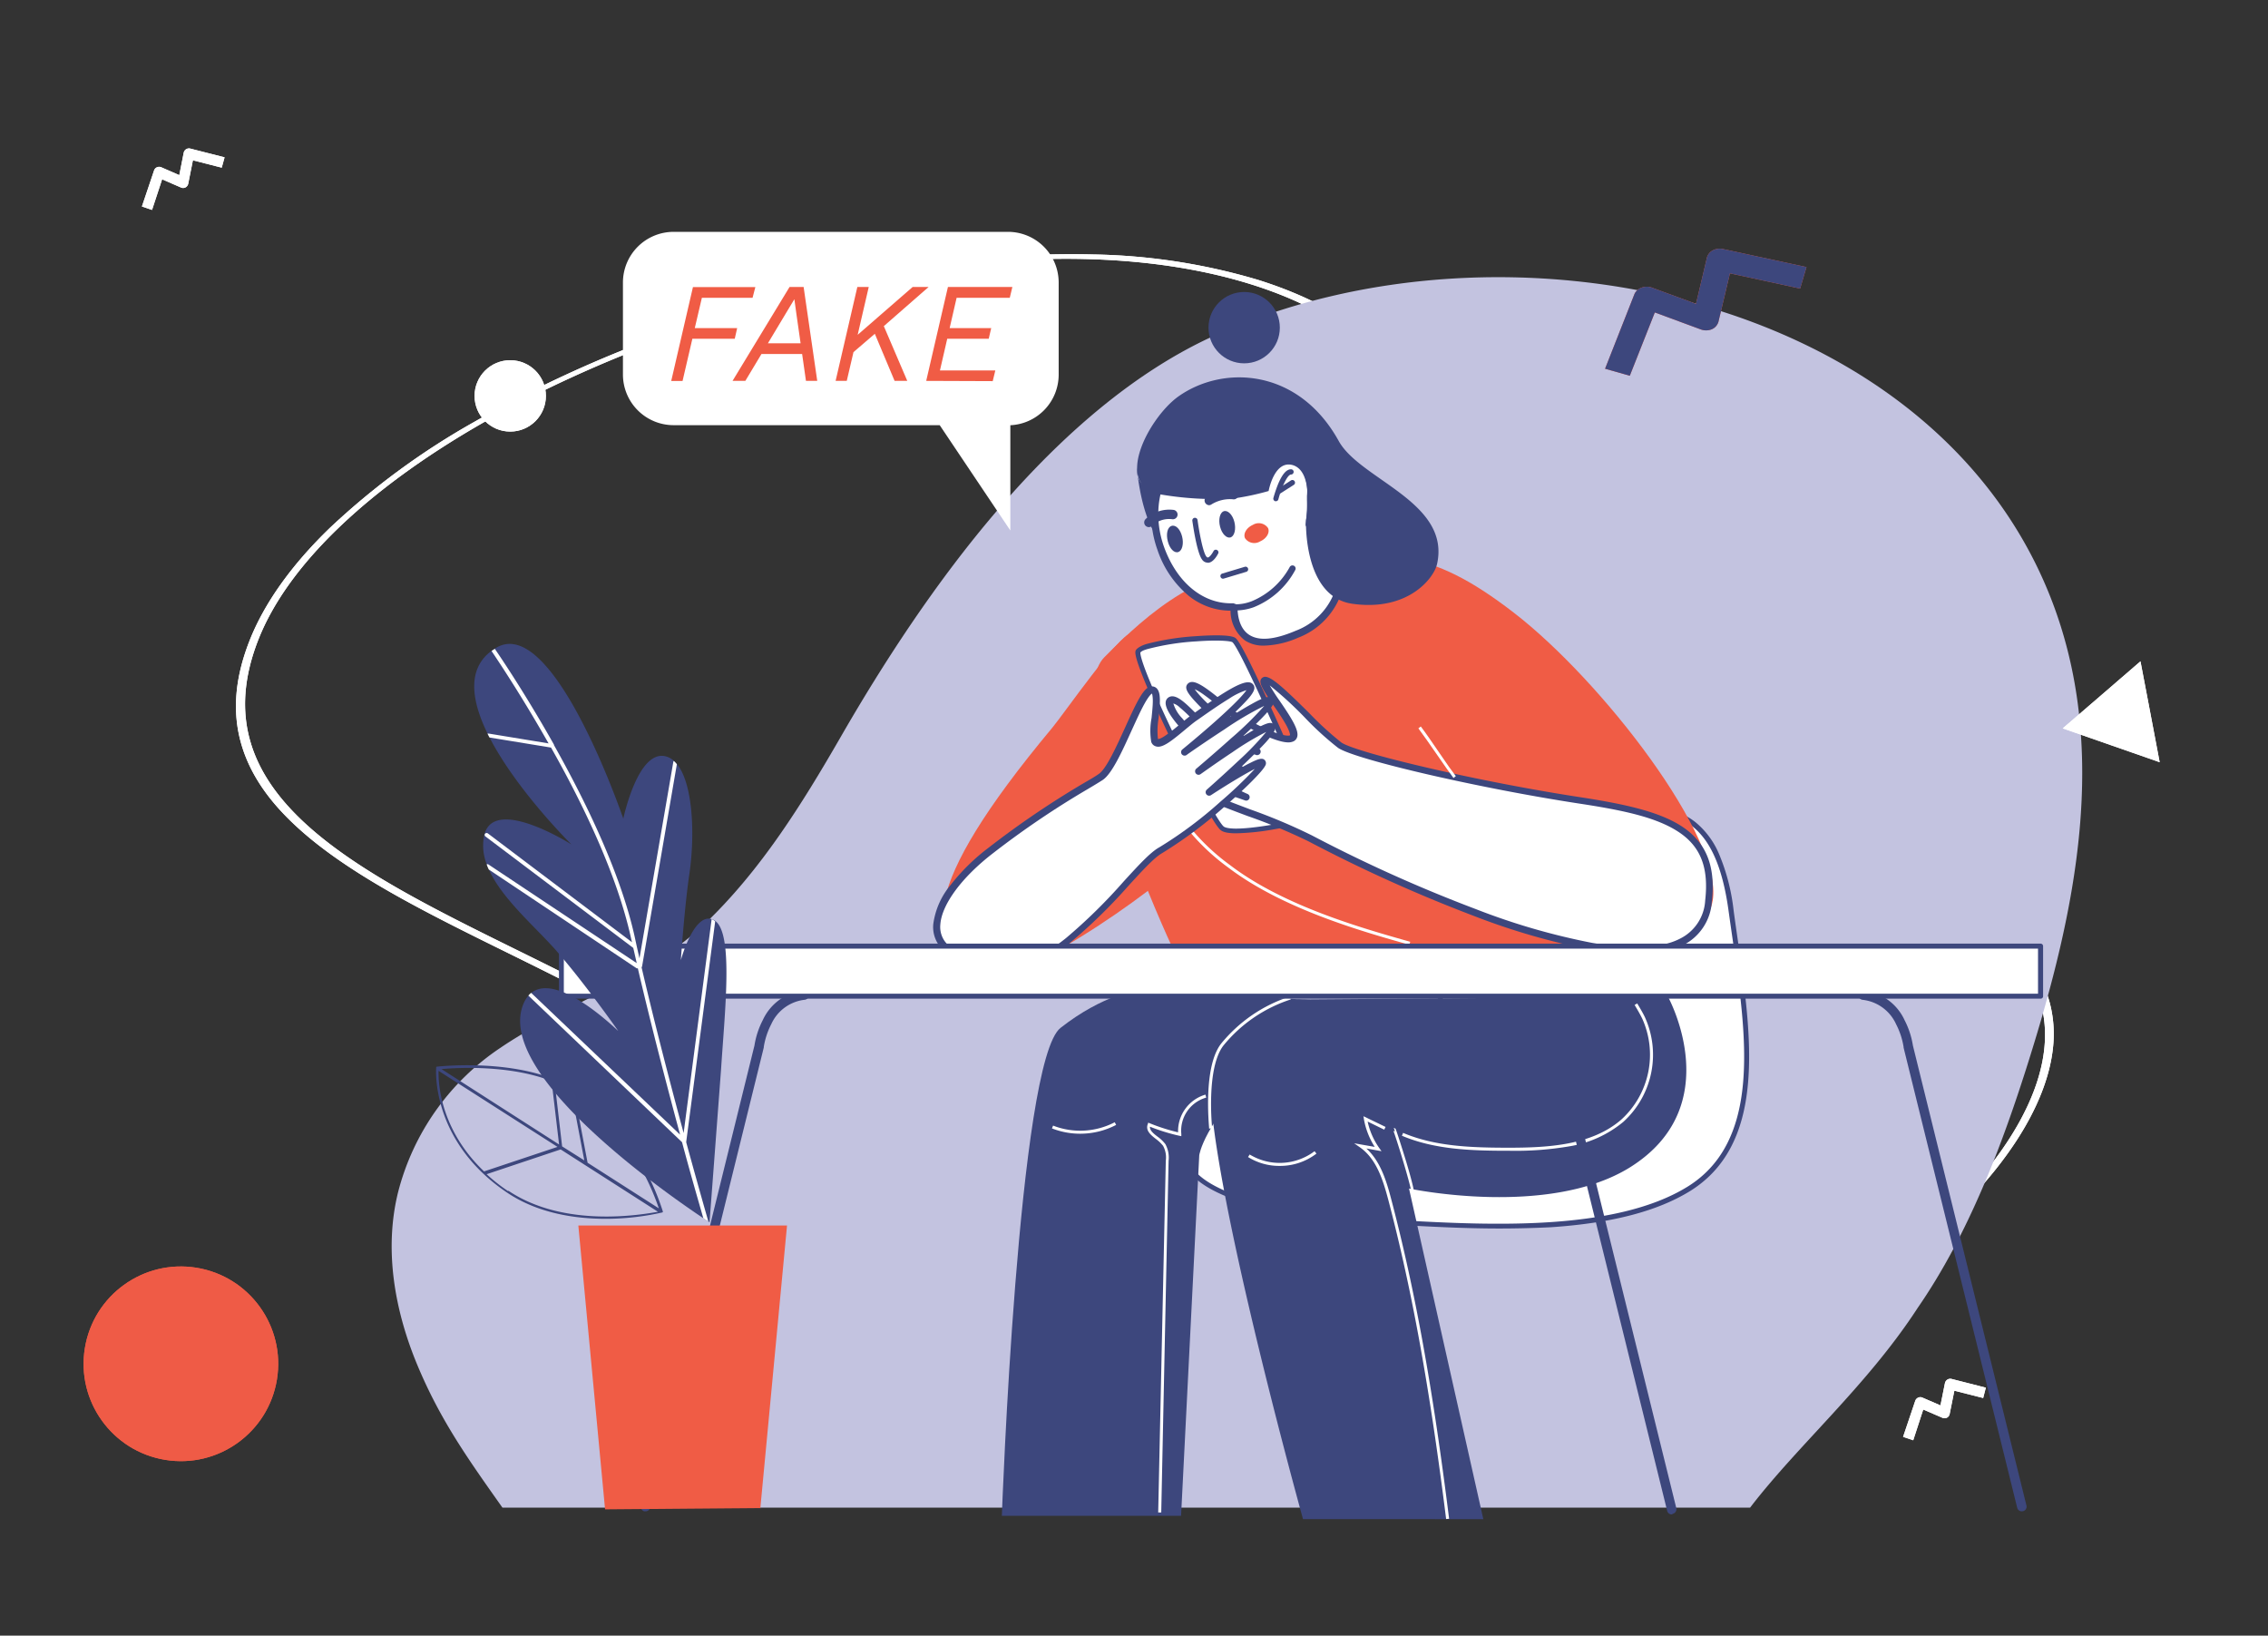 <svg xmlns="http://www.w3.org/2000/svg" viewBox="0 0 358 258.13"><rect x="0" y="0" width="358" height="258.13" fill="#333333" stroke="none"/><defs><style>.cls-1{fill:#fff;}.cls-2{fill:#c3c3e0;}.cls-3{fill:#ef5b46;}.cls-4{fill:#3d477d;}.cls-5{fill:#f05c45;}</style></defs><g id="Calque_1" data-name="Calque 1"><path class="cls-1" d="M323.55,158.26a19.41,19.41,0,0,1,.51,7.1c-1,9.32-8,20.06-19.84,30.23a129.22,129.22,0,0,1-19.43,13.64,169.13,169.13,0,0,1-24.32,11.54A184.18,184.18,0,0,1,232.4,229a179.94,179.94,0,0,1-30.63,3.73,63.74,63.74,0,0,1-42.69-13.8c-11.05-8.52-19.69-19.85-27.31-29.85-2.63-3.44-5.1-6.69-7.58-9.71-10-12.2-27.16-20.66-43.76-28.85C67.19,144,54.69,137.84,46.51,130.17c-4.4-4.11-7.15-8.31-8.44-12.81-1.43-5-1-10.33,1.31-16.22s6.63-12,12.8-17.93A116.52,116.52,0,0,1,74.87,66.58a192,192,0,0,1,30.26-13.91,235.84,235.84,0,0,1,35.51-9.76,146.38,146.38,0,0,1,32-2.75,96.73,96.73,0,0,1,25.91,4c17.8,5.57,27.55,16.12,26.08,28.23-.34,2.76-.77,5.55-1.22,8.5-2.38,15.64-5.08,33.37,7.28,44.61,11.44,10.4,34.66,12.15,53.31,13.55,9.73.74,18.13,1.37,22.55,3.13C316,146,321.73,151.45,323.55,158.26ZM202,232.38l.24-.37c44.78-1.53,81.44-19.9,100.81-36.57,13.62-11.71,22.17-25.54,19.15-36.86-1.68-6.27-6.9-11.77-16.79-15.71-4.27-1.7-12.56-2.32-22.16-3.05-9.28-.7-19.8-1.49-29.5-3.43-11.25-2.24-19.23-5.62-24.39-10.32-5.59-5.08-8.63-11.86-9.3-20.72-.58-7.79.69-16.12,1.91-24.18.45-3,.88-5.73,1.21-8.48,1.46-11.93-8.15-22.33-25.71-27.82-15.62-4.89-35.82-5.34-56.9-1.27C92.1,53,50.11,77.09,40.76,101c-9.45,24.14,15,36.18,40.84,48.93,16.66,8.21,33.88,16.7,43.93,29,2.48,3,5,6.28,7.58,9.72,7.61,10,16.24,21.3,27.24,29.78,12.59,9.71,26.3,14.17,41.91,13.63Z"/><path class="cls-1" d="M323.55,158.26a19.41,19.41,0,0,1,.51,7.1c-1,9.32-8,20.06-19.84,30.23a129.22,129.22,0,0,1-19.43,13.64,169.13,169.13,0,0,1-24.32,11.54A184.18,184.18,0,0,1,232.4,229a179.94,179.94,0,0,1-30.63,3.73,63.74,63.74,0,0,1-42.69-13.8c-11.05-8.52-19.69-19.85-27.31-29.85-2.63-3.44-5.1-6.69-7.58-9.71-10-12.2-27.16-20.66-43.76-28.85C67.19,144,54.69,137.84,46.51,130.17c-4.4-4.11-7.15-8.31-8.44-12.81-1.43-5-1-10.33,1.31-16.22s6.63-12,12.8-17.93A116.52,116.52,0,0,1,74.87,66.58a192,192,0,0,1,30.26-13.91,235.84,235.84,0,0,1,35.51-9.76,146.38,146.38,0,0,1,32-2.75,96.73,96.73,0,0,1,25.91,4c17.8,5.57,27.55,16.12,26.08,28.23-.34,2.76-.77,5.55-1.22,8.5-2.38,15.64-5.08,33.37,7.28,44.61,11.44,10.4,34.66,12.15,53.31,13.55,9.73.74,18.13,1.37,22.55,3.13C316,146,321.73,151.45,323.55,158.26ZM202,232.38l.24-.37c44.78-1.53,81.44-19.9,100.81-36.57,13.62-11.71,22.17-25.54,19.15-36.86-1.68-6.27-6.9-11.77-16.79-15.71-4.27-1.7-12.56-2.32-22.16-3.05-9.28-.7-19.8-1.49-29.5-3.43-11.25-2.24-19.23-5.62-24.39-10.32-5.59-5.08-8.63-11.86-9.3-20.72-.58-7.79.69-16.12,1.91-24.18.45-3,.88-5.73,1.21-8.48,1.46-11.93-8.15-22.33-25.71-27.82-15.62-4.89-35.82-5.34-56.9-1.27C92.1,53,50.11,77.09,40.76,101c-9.45,24.14,15,36.18,40.84,48.93,16.66,8.21,33.88,16.7,43.93,29,2.48,3,5,6.28,7.58,9.72,7.61,10,16.24,21.3,27.24,29.78,12.59,9.71,26.3,14.17,41.91,13.63Z"/><path class="cls-2" d="M276.25,237.93c7.57-9.88,18.5-19.28,26.44-31.5,8-11.56,13.33-25.65,17.47-38.81,7.45-23.64,13-49.51,3.43-73.56C304.64,46.4,237.35,32.43,191.9,52.87,166.28,64.38,146,93.21,132.71,116.29c-6,10.4-12.6,21.09-21.56,29.6s-22,12.56-32.23,19.52a39,39,0,0,0-16.11,22.85c-2.21,9.05-.5,18.65,3.11,27.27s7.94,14.7,13.39,22.4Z"/><circle class="cls-3" cx="28.55" cy="215.22" r="15.36" transform="translate(-188.46 208.93) rotate(-80.78)"/><circle class="cls-1" cx="80.54" cy="62.48" r="5.63"/><circle class="cls-3" cx="28.55" cy="215.22" r="15.36" transform="translate(-188.46 208.93) rotate(-80.78)"/><circle class="cls-1" cx="80.54" cy="62.48" r="5.63"/><polygon class="cls-1" points="340.9 120.29 333.25 117.62 325.6 114.95 331.74 109.66 337.87 104.37 339.39 112.33 340.9 120.29"/><path class="cls-1" d="M24,33.13l-1.6-.54,1.92-5.69a.81.81,0,0,1,.46-.5.85.85,0,0,1,.68,0l2.84,1.24L29,24.1a.9.9,0,0,1,.38-.55.85.85,0,0,1,.66-.1l5.41,1.38L35,26.46,30.45,25.3,29.71,29a.84.84,0,0,1-.44.58.81.81,0,0,1-.73,0l-2.95-1.28Z"/><path class="cls-1" d="M302,227.3l-1.6-.54,1.92-5.69a.87.87,0,0,1,.46-.5.81.81,0,0,1,.68,0l2.84,1.23.71-3.53a.88.88,0,0,1,.38-.54.82.82,0,0,1,.66-.11l5.41,1.38-.42,1.63-4.55-1.15-.74,3.68a.84.84,0,0,1-.44.58.85.85,0,0,1-.73,0l-3-1.29Z"/><path class="cls-3" d="M257.26,59.3l-3.9-1.11L258,46.4a1.92,1.92,0,0,1,1.12-1,2.34,2.34,0,0,1,1.65,0l6.94,2.55,1.73-7.3a1.83,1.83,0,0,1,.93-1.14,2.37,2.37,0,0,1,1.6-.21l13.18,2.85-1,3.39-11.08-2.4-1.81,7.62a1.85,1.85,0,0,1-1.07,1.21,2.4,2.4,0,0,1-1.77,0l-7.21-2.66Z"/><polygon class="cls-1" points="340.9 120.29 333.25 117.62 325.6 114.95 331.74 109.66 337.87 104.37 339.39 112.33 340.9 120.29"/><path class="cls-1" d="M24,33.13l-1.6-.54,1.92-5.69a.81.81,0,0,1,.46-.5.85.85,0,0,1,.68,0l2.84,1.24L29,24.1a.9.9,0,0,1,.38-.55.85.85,0,0,1,.66-.1l5.41,1.38L35,26.46,30.45,25.3,29.71,29a.84.84,0,0,1-.44.58.81.81,0,0,1-.73,0l-2.95-1.28Z"/><path class="cls-1" d="M302,227.3l-1.6-.54,1.92-5.69a.87.87,0,0,1,.46-.5.81.81,0,0,1,.68,0l2.84,1.23.71-3.53a.88.88,0,0,1,.38-.54.82.82,0,0,1,.66-.11l5.41,1.38-.42,1.63-4.55-1.15-.74,3.68a.84.84,0,0,1-.44.58.85.85,0,0,1-.73,0l-3-1.29Z"/><path class="cls-4" d="M257.26,59.3l-3.9-1.11L258,46.4a1.92,1.92,0,0,1,1.12-1,2.34,2.34,0,0,1,1.65,0l6.94,2.55,1.73-7.3a1.83,1.83,0,0,1,.93-1.14,2.37,2.37,0,0,1,1.6-.21l13.18,2.85-1,3.39-11.08-2.4-1.81,7.62a1.85,1.85,0,0,1-1.07,1.21,2.4,2.4,0,0,1-1.77,0l-7.21-2.66Z"/><path class="cls-5" d="M187.17,135.61c-3.62,3.83-29,22.87-34.43,17.66-5.56-5.37-8.5-12.21,13.4-38.47,1.76-2.11,10.54-14.76,12.38-14.82C181.61,99.89,191.68,130.84,187.17,135.61Z"/><path class="cls-1" d="M159,36.59H106.33a8,8,0,0,0-8,8V59.1a8,8,0,0,0,8,8h42l11.15,16.62V67.11a8,8,0,0,0,7.63-8V44.61A8,8,0,0,0,159,36.59Z"/><path class="cls-1" d="M186.05,157.5c-6.19.66-7.13,8.1-7.13,8.1L161,238.22"/><path class="cls-4" d="M161,239a.55.55,0,0,1-.18,0,.74.74,0,0,1-.54-.9l17.92-72.58a13.62,13.62,0,0,1,1.31-4,8.13,8.13,0,0,1,6.48-4.7.74.74,0,0,1,.15,1.48,6.62,6.62,0,0,0-5.29,3.87,12,12,0,0,0-1.18,3.59.24.24,0,0,1,0,.08L161.71,238.4A.74.74,0,0,1,161,239Z"/><path class="cls-1" d="M256.27,126.84c7.19,1.11,14.76.37,17,16.8s6.45,35.8-6.65,43.92-36.72,5.72-49.83,5.17-32.29-4.43-29.34-12.18,27.13-7.57,36.36-12.74-3.14-32.66,4.61-37.46S251.07,126.05,256.27,126.84Z"/><path class="cls-4" d="M236.65,193.88c-5.37,0-10.56-.28-15-.52-1.73-.09-3.36-.18-4.85-.24a89.82,89.82,0,0,1-17.28-2.39c-4.34-1.1-9.94-3-12-6.11a4.43,4.43,0,0,1-.46-4.21c.84-2.21,3.24-3.92,7.54-5.39A104,104,0,0,1,207.48,172c6.11-1.2,12.42-2.43,16.11-4.5,4.58-2.56,3.54-11.17,2.54-19.5-1-8-1.86-15.52,2.06-17.95,4.29-2.66,10.57-3.6,15.07-3.92a66,66,0,0,1,13.07.35h0c.68.11,1.38.2,2.06.29,3.25.41,6.6.85,9.35,3.08a13.12,13.12,0,0,1,3.61,4.93,32.13,32.13,0,0,1,2.29,8.83c.2,1.52.43,3.1.65,4.63,1.11,7.7,2.25,15.67,1.63,22.71-.7,8.06-3.68,13.61-9.11,17-5.19,3.21-12.37,5.08-22,5.73C242.12,193.81,239.36,193.88,236.65,193.88Zm11.58-67.15c-6.52,0-14.66.88-19.62,4-1.55.95-2.37,3.05-2.5,6.41a72.59,72.59,0,0,0,.81,10.78c1,8.58,2.1,17.46-2.94,20.28-3.81,2.13-10.18,3.37-16.35,4.58-8.92,1.75-18.16,3.55-19.83,7.95a3.62,3.62,0,0,0,.38,3.5c1.49,2.26,5.47,4.26,11.49,5.77a89,89,0,0,0,17.12,2.37c1.5.07,3.13.15,4.87.25,13.23.7,33.23,1.77,44.73-5.35,5.21-3.23,8.07-8.59,8.75-16.38.61-6.95-.53-14.87-1.63-22.53-.22-1.53-.45-3.11-.66-4.63-2-14.55-8.08-15.34-14.56-16.17-.68-.09-1.39-.18-2.08-.29h0A56.94,56.94,0,0,0,248.23,126.73Z"/><path class="cls-4" d="M186.43,239.22H158.14s2.57-71.75,9.26-77,12.09-5.94,12.09-5.94l29.89,1.67L199.1,168.22c-9.24,9.24-9.8,14.11-9.8,14.11Z"/><path class="cls-5" d="M239,96.73c13.86,10.7,33,35.52,31.35,45.37-.93,5.46-7.52,6.91-18.09,7.08-28.48.45-67.31.13-67.31.13S167.1,111,174.33,103.71s15.21-14.24,28.92-15.32C218.9,87.16,225.13,86,239,96.73Z"/><path class="cls-4" d="M179.45,73.88c.7,6.92,2.55,9.81,2.56,9.79a39.5,39.5,0,0,0,.41-6.9C179.13,77.49,179.41,73.5,179.45,73.88Z"/><path class="cls-1" d="M189.79,69.41c4.22-1.52,7.28.24,10.65,3.52,1,.94,2.13-3.73,4.56-.51a8.37,8.37,0,0,1,1.81,6.52,23.13,23.13,0,0,1-.21,3.9l.49-.43L211.81,89a10.89,10.89,0,0,1-7.09,11.07c-9,3.81-9.92-1.8-9.93-4.23-5,.26-9.4-3.23-11.57-9.23C180.61,79.35,183.55,71.66,189.79,69.41Z"/><path class="cls-4" d="M199.53,101.89a5.34,5.34,0,0,1-3-.8,5.91,5.91,0,0,1-2.29-4.71A10.58,10.58,0,0,1,187.6,94a16,16,0,0,1-4.89-7.2c-2.71-7.51.38-15.54,6.89-17.89h0a8.31,8.31,0,0,1,6,0,15.57,15.57,0,0,1,5.12,3.61,4.34,4.34,0,0,0,.48-.48,3,3,0,0,1,2.17-1.27,2.89,2.89,0,0,1,2,1.36,8.55,8.55,0,0,1,1.94,6.32c0,.21,0,.39,0,.53a24.33,24.33,0,0,1-.09,3,.6.6,0,0,1,.27.2l4.72,6.57a.54.54,0,0,1,.09.25,11.13,11.13,0,0,1-.53,4.49,11.6,11.6,0,0,1-6.88,7.16A14.24,14.24,0,0,1,199.53,101.89Zm-4.74-6.62a.51.51,0,0,1,.37.15.6.6,0,0,1,.18.4c0,1.18.25,3.32,1.82,4.35s4,.8,7.35-.62a10.49,10.49,0,0,0,6.27-6.49,10.65,10.65,0,0,0,.5-3.88l-4.28-6,0,0a.55.55,0,0,1-.91-.49,21.91,21.91,0,0,0,.21-3.8q0-.27,0-.63a7.45,7.45,0,0,0-1.73-5.58c-.45-.59-.86-.91-1.21-.93s-.91.48-1.31.92-.79.86-1.3.87a.9.9,0,0,1-.68-.28c-3.26-3.17-6.09-4.85-10.09-3.4h0c-5.94,2.14-8.73,9.53-6.23,16.48,2,5.52,6,8.87,10.54,8.87h.51Z"/><path class="cls-4" d="M200.25,77.49a40.16,40.16,0,0,1-5.71,1.2A51.5,51.5,0,0,1,183,78c-7.28-1.44-1.69-12,2.92-15.37,7.07-5.09,19-4.56,25.38,6.94C214.63,75.69,229,79.2,226.84,89c-.48,2.23-4.59,7.55-13.41,6.28-7.77-1.13-7.28-13.19-7.28-13.19s1.42-7.65-2.1-8.69C201.13,72.57,200.25,77.49,200.25,77.49Z"/><path class="cls-1" d="M188.62,82.13s.66,4.83,1.44,5.9,1.86-.88,1.86-.88"/><path class="cls-4" d="M190.63,88.8a1.1,1.1,0,0,1-.91-.53c-.81-1.12-1.44-5.58-1.51-6.08a.41.41,0,0,1,.82-.12c.26,1.9.84,5,1.36,5.72.06.09.16.19.25.19.28,0,.7-.61.91-1a.4.4,0,0,1,.55-.18.41.41,0,0,1,.19.55c-.12.23-.73,1.4-1.58,1.47Z"/><path class="cls-1" d="M196.61,89.85l-3.56,1.06"/><path class="cls-4" d="M193.05,91.33a.41.41,0,0,1-.39-.3.4.4,0,0,1,.27-.51l3.56-1.07a.41.41,0,1,1,.24.79l-3.56,1.07Z"/><path class="cls-1" d="M190.87,79s2.18-1.28,3.87-.88"/><path class="cls-4" d="M190.87,79.73a.75.75,0,0,1-.37-1.39c.1-.06,2.46-1.43,4.41-1a.74.74,0,0,1-.34,1.45,5.58,5.58,0,0,0-3.32.8A.76.76,0,0,1,190.87,79.73Z"/><path class="cls-1" d="M181.35,82.44a4.69,4.69,0,0,1,3.77-1.24"/><path class="cls-4" d="M181.35,83.19a.77.77,0,0,1-.52-.21.75.75,0,0,1,0-1.06,5.46,5.46,0,0,1,4.41-1.45.74.74,0,1,1-.21,1.47,3.89,3.89,0,0,0-3.13,1A.76.76,0,0,1,181.35,83.19Z"/><path class="cls-1" d="M201.4,78.69s1.09-4.23,2.4-4.22"/><path class="cls-4" d="M201.4,79.1h-.1a.42.42,0,0,1-.3-.5,20.88,20.88,0,0,1,.73-2.17c.66-1.59,1.33-2.37,2.06-2.37h0a.41.41,0,0,1,.41.42.42.42,0,0,1-.41.41h0c-.58,0-1.51,2.06-2,3.91A.4.4,0,0,1,201.4,79.1Z"/><path class="cls-1" d="M201.94,77.49l2.11-1.35"/><path class="cls-4" d="M201.94,77.91a.43.43,0,0,1-.35-.19.42.42,0,0,1,.13-.57l2.1-1.36a.42.42,0,0,1,.45.7l-2.11,1.35A.44.44,0,0,1,201.94,77.91Z"/><path class="cls-5" d="M196.52,84.93c-.31-.72.25-1.66,1.25-2.1a1.77,1.77,0,0,1,2.39.51c.32.72-.24,1.66-1.25,2.1A1.77,1.77,0,0,1,196.52,84.93Z"/><path class="cls-1" d="M207.81,129.06s-11.52-27.18-13.07-28.1-14.36.28-15.09,1.83,11.34,26.34,13.26,27.9S207.81,129.06,207.81,129.06Z"/><path class="cls-4" d="M195.13,131.51c-1.83,0-2.27-.36-2.47-.52-1.08-.87-4.76-7.91-7.73-14.08-1.67-3.47-3.14-6.73-4.15-9.17-1.82-4.41-1.61-4.87-1.49-5.12s.72-.71,1.74-1a40.13,40.13,0,0,1,7.75-1.22c1.54-.11,5.21-.32,6.16.24.29.17,1.08.64,7.28,14.57,3,6.84,5.92,13.65,5.95,13.72a.38.38,0,0,1,0,.33.4.4,0,0,1-.26.21s-3.29.8-6.75,1.4A38,38,0,0,1,195.13,131.51ZM180,103c0,.14,0,.93,1.6,4.75,1,2.45,2.49,5.68,4.14,9.09,3.42,7.1,6.61,12.94,7.41,13.59.32.26,1.72.74,7.85-.31,2.68-.46,5.24-1,6.25-1.28-.67-1.59-3.14-7.36-5.72-13.18-5.48-12.32-6.72-14.11-7-14.31s-2.35-.38-5.69-.13a39.28,39.28,0,0,0-7.58,1.18C180.26,102.66,180.05,102.9,180,103Z"/><path class="cls-1" d="M269.66,142.2c1.3-11.24-6.43-13.78-20.39-15.92-16.54-2.53-35.22-7-37.81-8.68s-9.81-9.92-11.64-10.28,4.91,7.23,4.33,8.87-7.06-1.8-9-3.1-6.66-5.9-7.36-4.75,10.42,10.21,10.42,10.21-5.05-1.65-7.15-3.12-5.16-5.55-6.31-4.92,2,4.42,4.9,6.85a49.78,49.78,0,0,0,7.63,4.92s-5-1-7.23-2.46-5.06-4.32-5.6-3.3,3.45,4.45,5.42,5.8a65.09,65.09,0,0,0,6.74,3.52s-8.9-3.22-8.15-1.6,13,5.16,18.29,8.07S267.23,163.38,269.66,142.2Z"/><path class="cls-4" d="M258.2,150.58a42.05,42.05,0,0,1-7.06-.68,108,108,0,0,1-18.57-5.38,235.1,235.1,0,0,1-26-11.73,87.32,87.32,0,0,0-9.62-4c-5.36-2-8.42-3.23-8.9-4.28a.79.79,0,0,1,.1-.92c.26-.28.7-.5,2.61-.09-.42-.24-.8-.48-1.12-.69a32.36,32.36,0,0,1-3.73-3.08c-1.68-1.65-2.25-2.71-1.87-3.43a.92.92,0,0,1,.64-.48c.81-.18,1.88.63,3.71,2.06.69.54,1.4,1.1,2,1.53a13.24,13.24,0,0,0,3.08,1.33,33,33,0,0,1-4.13-2.92c-2.16-1.83-5.51-5.34-5.34-7a1,1,0,0,1,.52-.8c1.09-.58,2.54.86,4.37,2.68a21.35,21.35,0,0,0,2.53,2.28,22.28,22.28,0,0,0,4.06,2c-.92-.78-2-1.72-3.07-2.67-1.58-1.41-2.81-2.59-3.65-3.5-1.36-1.45-1.74-2.19-1.4-2.74a.93.93,0,0,1,.64-.43c1-.17,2.81,1.22,5.41,3.37.81.66,1.57,1.3,2.09,1.65a33.14,33.14,0,0,0,4.6,2.48c3,1.29,3.53.9,3.53.9s.08-.39-.68-1.75c-.53-.93-1.25-2-1.95-3-1.75-2.6-2.33-3.53-1.92-4.15a.78.78,0,0,1,.85-.3c1.11.22,3.29,2.3,6.73,5.7a50.29,50.29,0,0,0,5.1,4.66c2.48,1.62,21.15,6.08,37.6,8.6,7.1,1.09,12.57,2.29,16.13,4.63,3.86,2.53,5.36,6.31,4.72,11.89h0a8.27,8.27,0,0,1-4.52,6.84A16.28,16.28,0,0,1,258.2,150.58Zm-68.81-26.23a14.3,14.3,0,0,0,2.21,1.13c1.54.67,3.56,1.43,5.7,2.24a89.14,89.14,0,0,1,9.76,4.11A231.66,231.66,0,0,0,233,143.49a105.56,105.56,0,0,0,18.36,5.32c6.22,1.09,10.89.86,13.86-.69a7.15,7.15,0,0,0,3.94-6h0c.59-5.19-.71-8.54-4.24-10.85s-8.73-3.4-15.69-4.46c-15.63-2.39-35.18-6.9-38-8.77a48.09,48.09,0,0,1-5.27-4.8,60.22,60.22,0,0,0-5.53-5.07c.38.67,1,1.65,1.56,2.43,2,2.9,3.11,4.74,2.75,5.76a1.1,1.1,0,0,1-.76.71c-.31.1-1.25.41-4.63-1.13a33.54,33.54,0,0,1-4.4-2.41c-.56-.38-1.34-1-2.17-1.72s-1.94-1.59-2.81-2.21a8.57,8.57,0,0,0-1.38-.83c.37.57,1.51,1.91,5,5,2.54,2.25,5.07,4.32,5.1,4.34a.55.55,0,0,1-.52,1c-.21-.07-5.15-1.7-7.29-3.19a24.28,24.28,0,0,1-2.67-2.41,27,27,0,0,0-2-1.88,2.52,2.52,0,0,0-1-.61,5.76,5.76,0,0,0,1.4,2.34,29.49,29.49,0,0,0,3.56,3.61,50,50,0,0,0,7.52,4.85.55.55,0,0,1-.36,1c-.21,0-5.17-1-7.42-2.54-.68-.45-1.41-1-2.12-1.57a15.17,15.17,0,0,0-2.65-1.83,7.24,7.24,0,0,0,1.8,2.2,30.68,30.68,0,0,0,3.4,2.78,64.49,64.49,0,0,0,6.66,3.48.55.55,0,0,1-.42,1s-1.7-.62-3.51-1.17A21.78,21.78,0,0,0,189.39,124.35Zm80.27,17.85Z"/><path class="cls-4" d="M263.28,157.29s9.59,17.31-6.09,27c-12.92,7.93-34.78,3.28-34.78,3.28l11.73,52.18H205.68s-18.29-65.82-14-73.06a18,18,0,0,1,13.42-8.95Z"/><path class="cls-1" d="M223,189l-.12,0,.19-.44a.18.18,0,0,0-.16,0,.14.14,0,0,0-.08.09c.18-.74-2.65-9.72-2.91-10.24a.23.23,0,0,0,.27.11L220,178l.27.11c.11.17,1,2.94,1.69,5.2,1.54,5.15,1.32,5.4,1.2,5.54A.29.29,0,0,1,223,189Z"/><path class="cls-4" d="M319.13,238.51a.74.74,0,0,1-.72-.56l-17.93-72.62s0-.06,0-.09a11.85,11.85,0,0,0-1.18-3.59,6.61,6.61,0,0,0-5.29-3.86.75.75,0,0,1-.66-.82.74.74,0,0,1,.82-.66,8.13,8.13,0,0,1,6.47,4.7,13.13,13.13,0,0,1,1.31,4l17.92,72.58a.74.74,0,0,1-.54.9Z"/><path class="cls-4" d="M101.89,238.51l-.18,0a.74.74,0,0,1-.54-.9L119.09,165a13.13,13.13,0,0,1,1.31-4,8.13,8.13,0,0,1,6.47-4.7.74.74,0,0,1,.82.66.75.75,0,0,1-.66.82,6.61,6.61,0,0,0-5.29,3.86,11.85,11.85,0,0,0-1.18,3.59s0,.06,0,.09L102.61,238A.75.75,0,0,1,101.89,238.51Z"/><path class="cls-4" d="M194.25,84.81c.62-.22.88-1.32.59-2.46s-1.05-1.88-1.67-1.67-.88,1.32-.58,2.46S193.63,85,194.25,84.81Z"/><path class="cls-4" d="M186,87.12c.62-.22.88-1.32.59-2.46s-1-1.88-1.67-1.66-.88,1.32-.58,2.45S185.33,87.34,186,87.12Z"/><path class="cls-1" d="M194.54,95.82s5.41.75,9.51-6.12"/><path class="cls-4" d="M195,96.34a3.1,3.1,0,0,1-.55,0,.48.48,0,0,1-.42-.56.5.5,0,0,1,.56-.42,7.11,7.11,0,0,0,3-.48,12.09,12.09,0,0,0,6-5.41.5.5,0,0,1,.68-.17.49.49,0,0,1,.17.68,12.81,12.81,0,0,1-6.54,5.85A8.6,8.6,0,0,1,195,96.34Z"/><path class="cls-1" d="M190.86,178.12c0-.39-1-9.68,1.88-13.4a23.21,23.21,0,0,1,10.88-7.45l.12.46A22.78,22.78,0,0,0,193.12,165c-2.77,3.58-1.79,13-1.78,13.06Z"/><path class="cls-1" d="M238.29,181.61H238c-5.87,0-11.57-.2-16.71-2.37l.19-.45c5.05,2.14,10.7,2.33,16.52,2.34,6.19,0,13.2-.33,17.92-4.44a13.84,13.84,0,0,0,3.3-15.94c-.36-.74-.78-1.45-1.2-2.15l.41-.24c.42.7.86,1.43,1.22,2.18a14.33,14.33,0,0,1-3.41,16.51,17.84,17.84,0,0,1-8.57,3.87A50.48,50.48,0,0,1,238.29,181.61Z"/><path class="cls-1" d="M228.27,239.73c-2.58-20.62-5.39-36.16-9.13-50.37-.85-3.21-1.89-6.49-4.49-8.3l-.9-.63L217,181a12,12,0,0,1-1.71-4.38l-.07-.46,3.49,1.69-.21.43L215.88,177a11.32,11.32,0,0,0,1.85,4.2l.34.48-2.39-.43c2.19,2,3.14,5,3.92,8,3.75,14.23,6.56,29.79,9.14,50.44Z"/><path class="cls-1" d="M183.3,238.7h-.48l1.2-55.52a3.84,3.84,0,0,0-.43-2.35,5.75,5.75,0,0,0-1.12-1.07c-.83-.65-1.68-1.33-1.3-2.35l.08-.24.23.1a30.71,30.71,0,0,0,4.48,1.43,6,6,0,0,1,4.32-5.95l.12.47a5.42,5.42,0,0,0-3.93,5.75l0,.34-.33-.07a30.09,30.09,0,0,1-4.62-1.43c-.05.54.44,1,1.21,1.58a5.91,5.91,0,0,1,1.22,1.17,4.42,4.42,0,0,1,.51,2.63Z"/><path class="cls-1" d="M202,184a9.3,9.3,0,0,1-5-1.4l.26-.4a9.12,9.12,0,0,0,10.24-.52l.3.38A9.44,9.44,0,0,1,202,184Z"/><path class="cls-1" d="M170.5,178.92a12.12,12.12,0,0,1-4.45-.84l.18-.44a11.78,11.78,0,0,0,9.73-.53l.22.42A12.2,12.2,0,0,1,170.5,178.92Z"/><path class="cls-4" d="M263.88,239a.73.73,0,0,1-.72-.56l-17.94-72.62s0-.05,0-.08a12,12,0,0,0-1.18-3.59,6.62,6.62,0,0,0-5.3-3.87.74.74,0,0,1,.16-1.48,8.1,8.1,0,0,1,6.47,4.7,13.78,13.78,0,0,1,1.32,4L264.6,238a.75.75,0,0,1-.54.9A.55.55,0,0,1,263.88,239Z"/><path class="cls-1" d="M229.43,122.78c-.53-.69-1.51-2.1-2.54-3.59s-2.31-3.33-3-4.24l.38-.3c.71.93,1.88,2.62,3,4.27,1,1.49,2,2.89,2.53,3.57Z"/><path class="cls-1" d="M222.47,149.1c-7.49-2.11-20-5.65-28.61-12.2a34.33,34.33,0,0,1-6.88-6.65l.38-.29a33.7,33.7,0,0,0,6.79,6.56c8.5,6.5,21,10,28.45,12.11Z"/><circle class="cls-4" cx="196.39" cy="51.71" r="5.63"/><path class="cls-1" d="M149.14,149.42c-3.67-3.73,1.08-10.45,7.26-15.21a164.84,164.84,0,0,1,17.34-11.57c2.59-1.7,6.15-13.37,8-13.72s0,6.29.55,7.93,4.45-2.35,6.35-3.65,8.11-5.88,8.81-4.73S187,118.69,187,118.69s12.31-8.68,13.46-8-11.33,11.12-11.33,11.12,11.11-8,11.65-7S190.85,125,190.85,125s9.2-6,8.44-4.39-10.74,10.67-16,13.58S162.49,163,149.14,149.42Z"/><path class="cls-4" d="M157.52,153.87a12.17,12.17,0,0,1-8.77-4.06,4.92,4.92,0,0,1-1.43-4,12.12,12.12,0,0,1,2.77-6.19,32.1,32.1,0,0,1,6-5.87,142,142,0,0,1,15-10.17c1-.58,1.74-1,2.34-1.43,1.19-.78,2.77-4.27,4.17-7.34,1.81-4,2.89-6.24,4-6.46a1.07,1.07,0,0,1,.95.25c.71.65.6,2.23.33,4.75a11.79,11.79,0,0,0-.1,3.28v0c.08,0,.42,0,1.31-.64.72-.49,1.54-1.17,2.32-1.82s1.35-1.12,1.88-1.48l.85-.6c4.24-3,6.93-4.64,8.13-4.39a.93.93,0,0,1,.61.42c.34.55,0,1.3-1.4,2.75-.59.63-1.38,1.4-2.34,2.29,1.37-.86,2.53-1.56,3.46-2.07,2-1.13,2.7-1.22,3.11-1a.67.67,0,0,1,.36.55c0,.39.11,1-5,5.66,3.8-2.38,4.35-2.25,4.67-2.18a.74.74,0,0,1,.48.36c.23.45.08,1-1.4,2.66-.82.9-2,2.07-3.48,3.49l-.76.73c.72-.42,1.34-.76,1.85-1,1.28-.65,1.81-.75,2.17-.44a.71.71,0,0,1,.13.89c-.47,1-3.58,4-6.45,6.5a69.76,69.76,0,0,1-9.84,7.33c-1.21.67-3.13,2.76-5.34,5.18a85.49,85.49,0,0,1-9.23,9c-4.1,3.27-7.77,4.89-11.21,5Zm24.31-44.41h0s-.39.16-1.26,1.76c-.6,1.1-1.25,2.55-1.95,4.07-1.53,3.37-3.11,6.85-4.57,7.81-.62.4-1.4.87-2.38,1.45a139.36,139.36,0,0,0-14.92,10.1c-4.92,3.78-8.11,8.1-8.32,11.26a3.86,3.86,0,0,0,1.11,3.12h0c2.5,2.54,5.24,3.8,8.17,3.74,3.19-.05,6.64-1.6,10.54-4.71a85.11,85.11,0,0,0,9.11-8.94c2.37-2.59,4.25-4.64,5.62-5.39a64.71,64.71,0,0,0,9.65-7.2,68.25,68.25,0,0,0,5.44-5.18c-.65.32-1.66.88-3.24,1.83-1.89,1.14-3.65,2.29-3.66,2.3a.55.55,0,0,1-.67-.87s2.42-2.13,4.83-4.4a46.42,46.42,0,0,0,4.54-4.7,43.94,43.94,0,0,0-5.3,3.18c-2.62,1.73-5.07,3.5-5.1,3.51a.55.55,0,0,1-.67-.86s2.76-2.33,5.52-4.81a53.24,53.24,0,0,0,5.24-5.13,51.3,51.3,0,0,0-6.24,3.68c-3.07,2-5.95,4-6,4.06a.55.55,0,0,1-.67-.88s2.56-2.09,5.1-4.34c3.6-3.2,4.69-4.53,5-5a11,11,0,0,0-2.75,1.35c-1.48.9-3.14,2.06-4.24,2.83-.34.24-.63.45-.86.6-.48.33-1.12.86-1.79,1.42-2.22,1.85-3.65,3-4.65,2.67a1.06,1.06,0,0,1-.74-.71,10.76,10.76,0,0,1,.05-3.76c.09-.91.19-1.84.2-2.59S181.88,109.52,181.83,109.46Z"/><path class="cls-1" d="M322.1,149.31H88.62v7.91H322.1Z"/><path class="cls-4" d="M322.1,157.61H88.62a.38.38,0,0,1-.39-.39v-7.91a.39.39,0,0,1,.39-.39H322.1a.4.4,0,0,1,.4.39v7.91A.39.39,0,0,1,322.1,157.61ZM89,156.82h232.7v-7.11H89Z"/><polygon class="cls-5" points="120.02 238 95.51 238.2 91.29 193.41 124.23 193.41 120.02 238"/><path class="cls-4" d="M112,192.89l-.18-.12c-.17-.11-.44-.27-.79-.51-5.6-3.73-33.51-23.06-28.28-34.12a4.55,4.55,0,0,1,.66-1,3,3,0,0,1,.44-.43c4.09-3.34,13.18,5.5,13.74,6-.39-.56-5.37-7.61-9.68-12.56-3.29-3.78-8.65-8.24-10.75-12.95a7.92,7.92,0,0,1-.33-.8,8.06,8.06,0,0,1-.43-4.44c1.32-6.61,13.79,1.3,13.79,1.3s-8.59-8.47-12.91-16.86c-.11-.19-.22-.41-.32-.62-2.51-5.14-3.31-10.15.62-13.06.16-.12.33-.23.51-.35l.3-.18c8.94-5.14,19.68,26.15,20,27,.09-.42,2.3-10.58,6.48-9.87a3,3,0,0,1,1.56.81,3.4,3.4,0,0,1,.48.52c2.46,3.12,2.82,11,1.91,17.25-.76,5.17-1.31,13.07-1.35,13.63.15-.54,2.16-7.56,5-6.43a1.66,1.66,0,0,1,.27.13,1.21,1.21,0,0,1,.3.22c2.68,2.38,1.38,14.06.78,23.29C113.11,178.25,112,192.89,112,192.89Z"/><path class="cls-1" d="M111.81,192.77c-.17-.11-.44-.27-.79-.51-.75-2.63-2-6.89-3.36-12L83.4,157.12h0a3,3,0,0,1,.44-.43l23.51,22.38c-2.08-7.71-4.56-17.2-6.67-26.26a.27.27,0,0,1-.19,0L77.15,137.22a7.92,7.92,0,0,1-.33-.8.25.25,0,0,1,.27,0L100.51,152c-.19-.81-.36-1.61-.55-2.4L76.62,132a.3.3,0,0,1-.05-.43.35.35,0,0,1,.43-.05l22.76,17.18c-.05-.23-.12-.47-.17-.72-2.17-9.83-7.51-21-12.61-30l-9.71-1.59c-.11-.19-.22-.41-.32-.62l.19,0,9.45,1.55c-3.6-6.35-7-11.62-9-14.58.16-.12.33-.23.51-.35,2.06,3,5.63,8.53,9.35,15.14l0,.07c5.12,9.1,10.54,20.31,12.74,30.26q.36,1.68.75,3.39l5.34-31a.25.25,0,0,1,.08-.16,3.4,3.4,0,0,1,.48.52l-5.49,31.91a.29.29,0,0,1-.08.13c2.09,9,4.57,18.48,6.64,26.17l4.41-33.68,0-.08a1.66,1.66,0,0,1,.27.13,1.21,1.21,0,0,1,.3.22l-4.57,34.78a.15.15,0,0,1,0,.09C109.83,185.81,111.1,190.28,111.81,192.77Z"/><path class="cls-4" d="M104.63,191.27s0-.05,0-.08h0a38,38,0,0,0-13.22-18.76c-.29-.21-.61-.4-.93-.59a.15.15,0,0,0-.09-.06,18.18,18.18,0,0,0-3-1.48.18.18,0,0,0-.18-.07c-7.94-3.07-18.14-1.9-18.27-1.89h0l0,0a.18.18,0,0,0-.09.06s0,0,0,0v0s0,0,0,.06-1,11.52,11.17,19.74c4.89,3.3,10.79,4.15,15.58,4.15a40.64,40.64,0,0,0,8.93-1,.27.27,0,0,0,.12-.09h0S104.62,191.3,104.63,191.27Zm-.6-.55L92.75,183.5l-2.09-11c.17.11.34.21.5.33A37.63,37.63,0,0,1,104,190.72Zm-15.3-9.8-1.18-10.11a18.54,18.54,0,0,1,2.59,1.32l2.09,11Zm-1.66-10.3,1.18,10L69.69,168.72C72,168.51,80.39,168,87.07,170.62ZM69.23,169,88,181l-11.59,3.87C69.37,178.16,69.17,170.65,69.23,169Zm11,19a27.88,27.88,0,0,1-3.42-2.69l11.69-3.91,15.36,9.84C101.27,191.69,89.06,193.85,80.22,187.9Z"/><path class="cls-5" d="M118.79,47h-8l-1.12,4.78h6.69l-.38,1.68h-6.69l-1.55,6.67h-1.79l3.43-14.82h9.85Z"/><path class="cls-5" d="M115.63,60.11l9-14.82h2.22L129,60.11h-1.78L125.7,49.47l-.31-2.25-1.3,2.16-6.44,10.73Zm3.74-4.24.39-1.69h7.76l-.38,1.69Z"/><path class="cls-5" d="M131.9,60.11l3.43-14.82h1.8l-1.75,7.55,8.68-7.55h2.52l-7.07,6.18,3.7,8.64h-2l-3.12-7.43-3.37,2.89-1.06,4.54Z"/><path class="cls-5" d="M146.2,60.11l3.43-14.82H159.8L159.39,47H151l-1.1,4.78h6.56l-.39,1.68h-6.55l-1.15,5h8.74l-.41,1.69Z"/></g></svg>